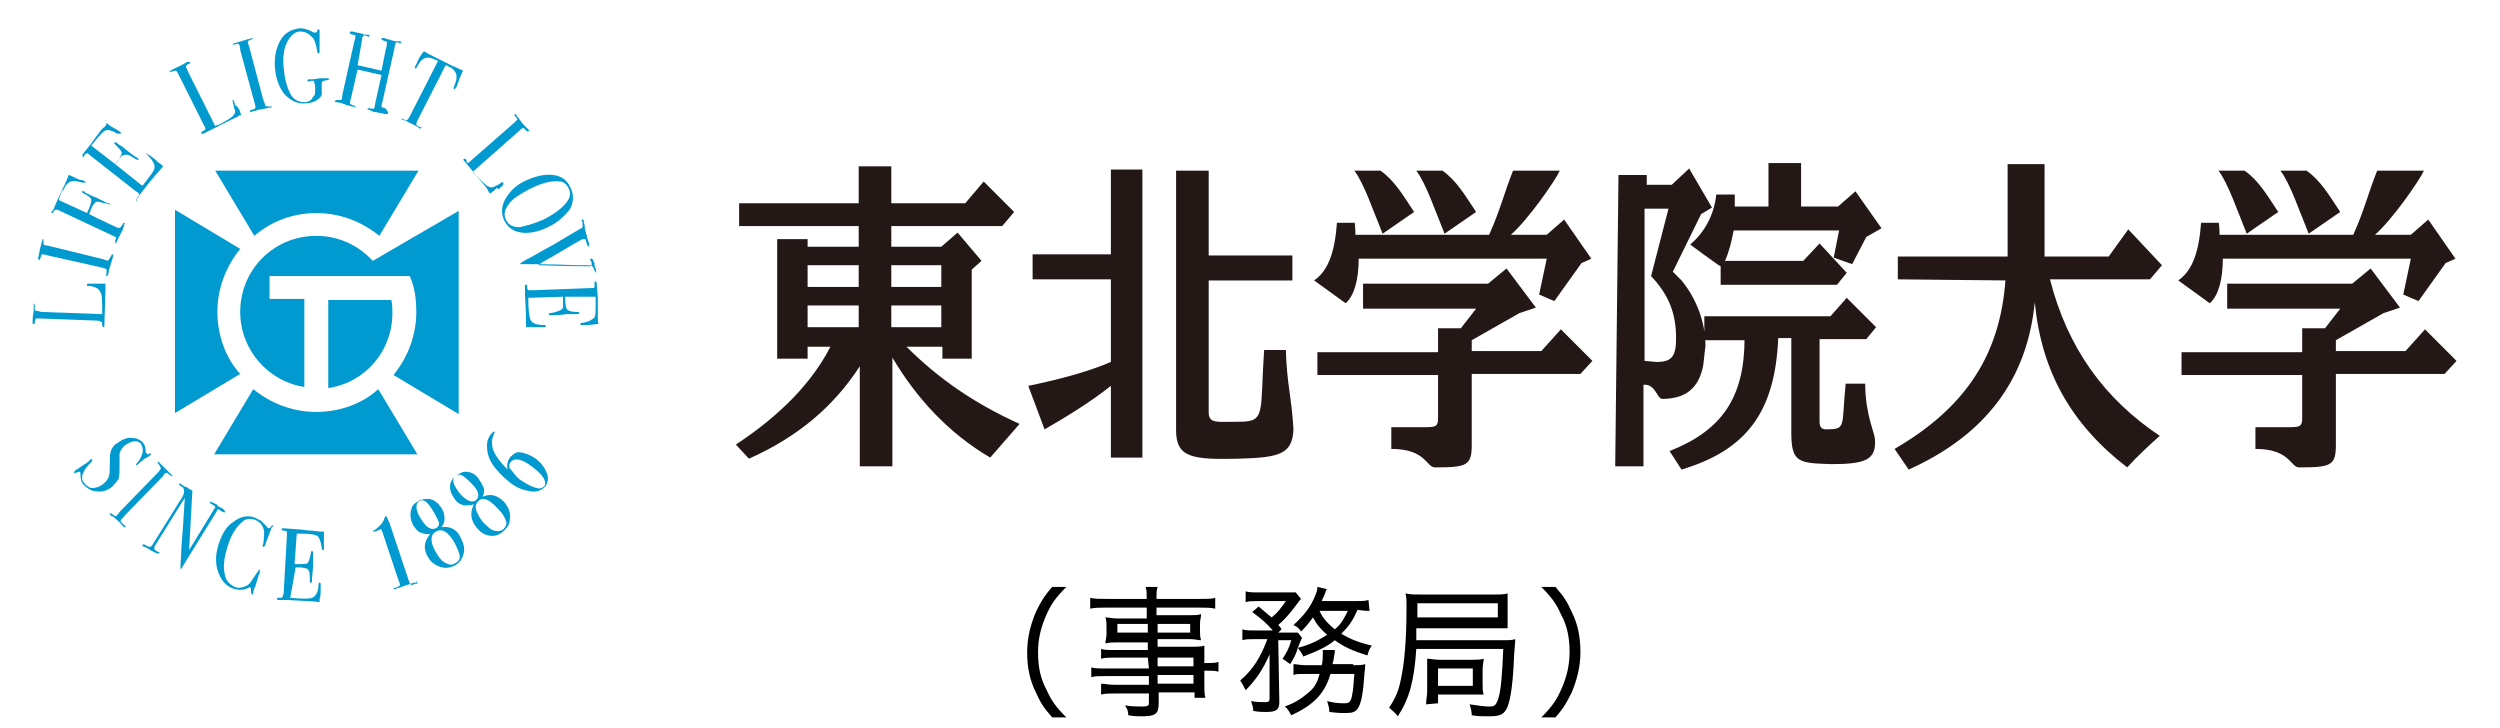 <?xml version="1.0" encoding="utf-8"?>
<!-- Generator: Adobe Illustrator 28.1.0, SVG Export Plug-In . SVG Version: 6.00 Build 0)  -->
<svg version="1.1" id="レイヤー_1" xmlns="http://www.w3.org/2000/svg" xmlns:xlink="http://www.w3.org/1999/xlink" x="0px"
	 y="0px" width="230px" height="67px" viewBox="0 0 230 67" style="enable-background:new 0 0 230 67;" xml:space="preserve">
<style type="text/css">
	.st0{fill:#009AD0;}
	.st1{fill:#231815;}
</style>
<g>
	<path d="M96.8,66c-0.8-0.9-1.1-1.4-1.5-2.3c-0.6-1.2-0.8-2.4-0.8-3.7s0.3-2.5,0.8-3.7c0.4-0.8,0.7-1.4,1.5-2.3h1.3
		c-1,1-1.4,1.6-1.8,2.5c-0.5,1.1-0.8,2.2-0.8,3.5s0.2,2.4,0.8,3.5c0.4,0.9,0.8,1.5,1.8,2.5H96.8z"/>
	<path d="M105.6,60.5h-3.1c-0.5,0-0.8,0-1.2,0.1v-0.9c0.3,0.1,0.6,0.1,1.2,0.1h3.1v-0.7h-2.8c-0.4,0-0.8,0-1.1,0.1
		c0-0.3,0.1-0.5,0.1-0.9v-0.6c0-0.3,0-0.6-0.1-0.9c0.3,0,0.6,0.1,1.1,0.1h2.7v-1h-3.7c-0.6,0-1.1,0-1.5,0.1v-1
		c0.4,0.1,0.8,0.1,1.5,0.1h3.7c0-0.5,0-0.8-0.1-1.1h1.1c-0.1,0.3-0.1,0.5-0.1,1.1h3.9c0.8,0,1.2,0,1.5-0.1v1
		c-0.4-0.1-0.9-0.1-1.5-0.1h-3.9v0.7h3c0.5,0,0.8,0,1.1-0.1c0,0.3-0.1,0.5-0.1,0.9V58c0,0.4,0,0.6,0.1,0.9c-0.3,0-0.6-0.1-1-0.1h-3
		v0.7h2.9c0.8,0,1.1,0,1.4-0.1c0,0.3,0,0.5,0,1.1V61c0.7,0,1,0,1.3-0.1v0.9c-0.3-0.1-0.6-0.1-1.3-0.1v1.2c0,0.6,0,1,0.1,1.3h-1v-0.5
		h-3.3v1c0,1-0.3,1.2-1.6,1.2c-0.3,0-0.7,0-1.2-0.1c0-0.4-0.1-0.6-0.3-0.9c0.7,0.1,1.1,0.1,1.6,0.1s0.6-0.1,0.6-0.3v-0.9h-3.1
		c-0.6,0-0.9,0-1.3,0.1v-1c0.4,0,0.6,0.1,1.2,0.1h3.2v-0.8h-3.9c-0.7,0-1.1,0-1.4,0.1v-0.9c0.3,0.1,0.7,0.1,1.4,0.1h3.9L105.6,60.5
		L105.6,60.5z M102.8,57.4v0.8h2.8v-0.8H102.8z M106.5,58.2h3v-0.8h-3V58.2z M109.8,61.3v-0.8h-3.3v0.8H109.8z M106.5,62.9h3.3v-0.8
		h-3.3V62.9z"/>
	<path d="M126,56.2c-0.3,0-0.5,0-1.1-0.1c-0.5,1.1-0.8,1.5-1.5,2.2c0.8,0.5,1.6,0.8,2.8,1.1c-0.2,0.3-0.3,0.5-0.4,0.9
		c-1.3-0.4-2.2-0.8-3-1.4c-0.7,0.6-1.6,1-2.9,1.5c-0.1-0.3-0.3-0.5-0.5-0.8c-0.2,0.7-0.4,1-0.7,1.5c-0.3-0.2-0.4-0.3-0.7-0.5
		c0.4-0.6,0.6-1,0.8-1.7h-1.2l0.1,5.7c0,0.7-0.3,0.9-1.2,0.9c-0.4,0-0.7,0-1.2-0.1c0-0.3-0.1-0.6-0.2-0.9c0.6,0.1,0.9,0.1,1.3,0.1
		c0.3,0,0.4-0.1,0.4-0.3v-4.1c-0.6,1.4-1.3,2.4-2.2,3.3c-0.2-0.4-0.3-0.6-0.5-0.9c1.2-1,1.9-2.2,2.5-3.8h-1.2c-0.5,0-0.8,0-1.1,0.1
		v-1c0.3,0.1,0.6,0.1,1.2,0.1h1.6c-0.6-0.7-1.1-1.1-1.9-1.7l0.6-0.5c0.6,0.5,0.8,0.7,1.2,1c0.6-0.5,0.8-0.8,1.3-1.5h-2.6
		c-0.5,0-0.8,0-1.1,0.1v-1c0.3,0.1,0.6,0.1,1.2,0.1h2.3c0.7,0,0.8,0,1.1,0l0.5,0.6c-0.1,0.1-0.2,0.2-0.4,0.5
		c-0.6,0.8-1.1,1.4-1.7,1.9c0.1,0.1,0.2,0.2,0.3,0.4l-0.3,0.3h0.9c0.4,0,0.7,0,0.9,0l0.4,0.5c-0.1,0.1-0.1,0.2-0.2,0.4
		c-0.1,0.2-0.1,0.3-0.2,0.5c1.2-0.3,1.9-0.7,2.7-1.2c-0.6-0.5-1-1-1.3-1.6c-0.3,0.4-0.5,0.7-1.1,1.3c-0.2-0.3-0.3-0.4-0.7-0.6
		c1-0.9,1.6-1.7,2-2.7c0.1-0.3,0.2-0.4,0.2-0.8l0.9,0.2c-0.1,0.1-0.1,0.1-0.2,0.4c-0.1,0.3-0.2,0.4-0.3,0.7h3c0.6,0,1,0,1.3-0.1
		L126,56.2L126,56.2z M124.5,61.2c0.5,0,0.8,0,1.1-0.1c0,0.2,0,0.2-0.1,1.2c-0.1,1.6-0.3,2.5-0.6,2.9c-0.2,0.3-0.5,0.4-1.1,0.4
		c-0.4,0-0.7,0-1.5-0.1c0-0.4-0.1-0.6-0.2-1c0.7,0.2,1.2,0.2,1.6,0.2s0.6-0.1,0.7-0.8c0.1-0.4,0.1-0.8,0.2-1.9h-2.2
		c-0.5,1.8-1.6,2.9-3.6,3.8c-0.2-0.3-0.3-0.6-0.6-0.8c1.1-0.4,1.6-0.8,2.2-1.3c0.5-0.4,0.8-0.9,1-1.7h-1.3c-0.6,0-0.9,0-1.1,0.1v-1
		c0.3,0,0.6,0.1,1.2,0.1h1.4c0.1-0.4,0.1-0.8,0.1-1.1c0-0.1,0-0.1,0-0.3h1.1c0,0.2,0,0.3-0.1,0.8c0,0.2-0.1,0.3-0.1,0.5h1.9V61.2z
		 M121.4,56.2c0.3,0.7,0.8,1.2,1.4,1.7c0.6-0.5,0.8-0.9,1.2-1.7H121.4z"/>
	<path d="M130.3,59.7c-0.2,2.9-0.6,4.5-1.7,6.2c-0.2-0.3-0.5-0.5-0.8-0.8c0.6-0.9,0.9-1.6,1.1-2.7c0.3-1.4,0.5-3.5,0.5-6.5
		c0-0.7,0-1-0.1-1.3c0.5,0.1,0.9,0.1,1.6,0.1h6.4c0.6,0,1,0,1.4-0.1c0,0.3,0,0.5,0,1v1.3c0,0.5,0,0.7,0,0.9c-0.4,0-0.8,0-1.3,0h-7.1
		c0,0.9,0,0.9,0,1.1h7.9c0.6,0,0.9,0,1.2-0.1c0,0.2,0,0.2-0.1,1.4c-0.1,2.6-0.3,4-0.6,4.8c-0.3,0.7-0.6,0.9-1.7,0.9
		c-0.6,0-1.1,0-1.6-0.1c0-0.4-0.1-0.7-0.2-1c0.7,0.1,1.4,0.2,1.8,0.2c0.5,0,0.6-0.1,0.8-0.6c0.3-0.8,0.4-2.4,0.5-4.7
		C138.3,59.7,130.3,59.7,130.3,59.7z M137.8,56.8v-1.3h-7.4v1.3H137.8z M131.2,64.8c0-0.4,0.1-0.8,0.1-1.2v-2c0-0.4,0-0.7,0-1
		c0.3,0,0.6,0.1,1.2,0.1h2.9c0.5,0,0.8,0,1.1-0.1c0,0.3-0.1,0.5-0.1,1v1.3c0,0.5,0,0.7,0.1,1c-0.3,0-0.5,0-1.1,0h-3.1v0.8
		L131.2,64.8L131.2,64.8z M132.3,63.1h3.2v-1.6h-3.2V63.1z"/>
	<path d="M141.8,66c1-1,1.4-1.6,1.8-2.5c0.5-1.1,0.8-2.2,0.8-3.5s-0.2-2.4-0.8-3.5c-0.4-0.9-0.8-1.5-1.8-2.5h1.3
		c0.8,0.9,1.1,1.4,1.5,2.3c0.6,1.2,0.8,2.4,0.8,3.7s-0.3,2.5-0.8,3.7c-0.4,0.8-0.7,1.4-1.5,2.3H141.8z"/>
</g>
<g>
	<g>
		<path class="st0" d="M8.9,26.1c0.2,0,0.4,0,0.8,0l0,0.1c0,0,0,0.1,0,0.2c0,0.1,0,0.2,0,0.4L9.6,30c0,0.1,0,0.1-0.1,0.1
			c0,0-0.1-0.1-0.1-0.2c0-0.2,0-0.3-0.1-0.3S9.2,29.5,9,29.5l-5.3-0.2c-0.2,0-0.4,0-0.4,0c0,0-0.1,0.2-0.1,0.4c0,0.1,0,0.1-0.1,0.1
			c-0.1,0-0.1,0-0.1-0.1v-0.1c0-0.2,0-0.5,0.1-1c0,0,0-0.1,0-0.3c0-0.1,0-0.2,0-0.3l0-0.1C3,28,3.1,28,3.1,28c0,0,0.1,0,0.1,0
			s0,0.1,0,0.3s0,0.2,0.1,0.3c0.1,0,0.2,0,0.5,0.1l5.6,0.2c0-0.1,0-0.3,0-0.6c0-0.6,0-1-0.1-1.3c-0.1-0.2-0.2-0.4-0.4-0.5
			s-0.5-0.2-0.8-0.2c-0.1,0-0.1,0-0.1-0.1c0-0.1,0-0.1,0.1-0.1l0.2,0c0,0,0,0,0.1,0c0,0,0.1,0,0.1,0L8.9,26.1z"/>
		<path class="st0" d="M10.3,23.4c0.1,0,0.1,0,0.1,0.1l0,0.1c0,0-0.1,0.4-0.3,1c0,0.1-0.1,0.2-0.1,0.4c0,0.1,0,0.2-0.1,0.3
			c0,0.1,0,0.1-0.1,0.1c0,0-0.1-0.1,0-0.2c0-0.2,0-0.3,0-0.4s-0.2-0.1-0.5-0.2l-4.9-1.1c-0.3-0.1-0.5-0.1-0.5-0.1
			c-0.1,0-0.1,0.1-0.2,0.4c0,0.1-0.1,0.1-0.1,0.1c0,0-0.1,0-0.1-0.1l0.2-1c0-0.1,0.1-0.2,0.1-0.4l0.1-0.3C3.9,22,3.9,22,4,22
			c0,0,0,0.1,0,0.3c0,0.1,0,0.2,0,0.2c0,0,0.2,0.1,0.4,0.1l4.9,1.2C9.7,23.9,9.9,24,9.9,24C10,23.9,10.1,23.8,10.3,23.4
			C10.2,23.5,10.2,23.4,10.3,23.4z"/>
		<path class="st0" d="M7.8,16.7c0.1,0,0.1,0.1,0.1,0.1c0,0-0.1,0-0.3,0c-0.4-0.1-0.8-0.2-1.1-0.1c-0.2,0.1-0.3,0.2-0.5,0.4
			c0,0.1-0.1,0.3-0.3,0.5c-0.1,0.2-0.2,0.5-0.3,0.8L8,19.6c0.3-0.6,0.4-1,0.4-1.2c0-0.2-0.3-0.4-0.7-0.6c-0.1-0.1-0.2-0.1-0.2-0.2
			c0,0,0.1,0,0.2,0c0.1,0,0.1,0,0.1,0.1c0.4,0.2,0.8,0.4,1.1,0.5c0.4,0.2,0.8,0.4,1,0.5c0,0,0.1,0,0.1,0c0.1,0,0.1,0.1,0.1,0.1
			c0,0,0,0.1-0.1,0c0,0-0.2-0.1-0.4-0.1c-0.4-0.1-0.6-0.2-0.8-0.1c-0.1,0.1-0.3,0.3-0.4,0.6c-0.1,0.2-0.1,0.3-0.2,0.5L9,20.1
			l1.7,0.8c0.2,0.1,0.3,0.1,0.4,0c0,0,0.1-0.1,0.2-0.3c0-0.1,0.1-0.1,0.1-0.1c0.1,0,0.1,0.1,0,0.2l0,0.1c0,0.1-0.1,0.2-0.1,0.3
			c0,0.1-0.1,0.2-0.1,0.2l-0.5,1c0,0.1-0.1,0.1-0.1,0.1c0,0,0-0.1,0-0.3c0.1-0.2,0.1-0.3,0-0.3c0,0-0.2-0.1-0.4-0.2l-4.9-2.3
			c-0.1,0-0.2,0-0.2,0S5,19.3,4.9,19.5c0,0.1-0.1,0.1-0.1,0.1c-0.1,0-0.1-0.1,0-0.2l0.1-0.1c0,0,0.1-0.2,0.3-0.7
			c0.2-0.5,0.4-0.8,0.5-1.1c0.4-0.8,0.6-1.3,0.6-1.4c0.1,0,0.3,0.1,0.7,0.3c0.2,0.1,0.5,0.2,0.7,0.2C7.6,16.6,7.7,16.6,7.8,16.7z"/>
		<path class="st0" d="M13.8,14.3c0,0,0.1,0.1,0.4,0.3c0.2,0.2,0.4,0.4,0.6,0.5l0.2,0.2c-0.3,0.4-1,1.1-1.9,2.3
			c-0.1,0.1-0.2,0.3-0.3,0.4c-0.1,0.1-0.2,0.2-0.2,0.3l0,0.1c-0.1,0.1-0.1,0.1-0.1,0.1c0,0,0,0,0-0.1c0,0,0.1-0.1,0.2-0.2
			c0.1-0.1,0.1-0.2,0.1-0.3c0-0.1-0.1-0.2-0.3-0.3l-4.2-3.3c-0.1-0.1-0.2-0.2-0.3-0.2c-0.1,0-0.2,0.1-0.3,0.3c0,0.1-0.1,0.1-0.1,0
			c0,0,0-0.1,0-0.2l0.8-1c0,0,0.2-0.3,0.5-0.7c0.3-0.4,0.5-0.7,0.7-0.8c0.1-0.1,0.2-0.2,0.2-0.4c0.2,0.2,0.5,0.4,0.9,0.6l0.3,0.2
			c0,0,0.1,0,0.1,0.1c0,0,0.1,0.1,0,0.1c0,0-0.1,0-0.3,0c-0.5-0.3-0.9-0.4-1.1-0.3c-0.2,0.1-0.5,0.4-0.9,0.9l-0.4,0.5l2.2,1.7
			l0.1-0.1c0.3-0.4,0.5-0.8,0.5-0.9c0-0.2-0.2-0.4-0.6-0.8c-0.1-0.1-0.1-0.2-0.1-0.2c0,0,0.1,0,0.2,0c0.1,0.1,0.2,0.2,0.4,0.3
			c0.2,0.1,0.3,0.2,0.4,0.3c0.5,0.4,0.9,0.7,1.1,0.8c0.1,0,0.1,0.1,0.1,0.1c0.1,0,0.1,0.1,0,0.1c0,0-0.1,0-0.1,0
			c0,0-0.2-0.1-0.5-0.3c-0.3-0.2-0.6-0.2-0.8-0.1c-0.1,0-0.2,0.2-0.5,0.5l-0.2,0.3l2.5,2c0.7-0.9,1.1-1.4,1.1-1.6
			c0.1-0.3-0.1-0.7-0.6-1.2c-0.1-0.1-0.2-0.2-0.1-0.2C13.6,14.2,13.7,14.3,13.8,14.3z"/>
		<path class="st0" d="M21.9,9.9c0.1,0.1,0.2,0.4,0.3,0.7l-0.1,0c0,0-0.1,0-0.2,0.1s-0.2,0.1-0.4,0.2l-2.8,1.4c-0.1,0-0.1,0-0.2,0
			c0,0,0-0.1,0.1-0.2c0.2-0.1,0.3-0.2,0.3-0.2c0-0.1,0-0.2-0.1-0.3l-2.4-4.8c-0.1-0.2-0.2-0.3-0.2-0.3c0,0-0.2,0-0.4,0.1
			c-0.1,0-0.1,0-0.2,0c0,0,0-0.1,0-0.1l0.1,0C16,6.3,16.3,6.2,16.7,6c0,0,0.1-0.1,0.2-0.1c0.1-0.1,0.2-0.1,0.3-0.2l0.1,0
			c0.1,0,0.1,0,0.2,0c0,0,0,0.1,0,0.1c0,0-0.1,0.1-0.2,0.1c-0.1,0.1-0.2,0.1-0.2,0.2c0,0.1,0.1,0.2,0.2,0.5l2.5,5
			c0.1-0.1,0.3-0.1,0.5-0.2c0.5-0.3,0.9-0.5,1.1-0.7c0.2-0.2,0.3-0.4,0.2-0.6s-0.1-0.5-0.2-0.8c0-0.1,0-0.1,0-0.1
			c0.1,0,0.1,0,0.1,0.1l0.1,0.2c0,0,0,0,0,0.1c0,0,0,0.1,0.1,0.1L21.9,9.9z"/>
		<path class="st0" d="M25,9.8c0,0.1,0,0.1-0.1,0.1l-0.1,0c0,0-0.4,0.1-1,0.2c-0.1,0-0.2,0.1-0.4,0.1c-0.1,0-0.2,0.1-0.3,0.1
			c-0.1,0-0.1,0-0.1-0.1c0,0,0-0.1,0.2-0.1c0.2-0.1,0.3-0.1,0.3-0.2c0-0.1,0-0.2-0.1-0.5l-1.3-4.8C22.1,4.3,22,4.1,22,4.1
			c0-0.1-0.2-0.1-0.4,0c-0.1,0-0.1,0-0.2,0c0,0,0-0.1,0.1-0.1l1-0.3c0.1,0,0.2-0.1,0.4-0.1l0.3-0.1c0.1,0,0.1,0,0.1,0
			c0,0-0.1,0.1-0.3,0.2c-0.1,0-0.2,0.1-0.2,0.1c0,0.1,0,0.2,0.1,0.4l1.3,4.9c0.1,0.3,0.2,0.5,0.2,0.6C24.4,9.8,24.6,9.8,25,9.8
			C24.9,9.7,25,9.7,25,9.8z"/>
		<path class="st0" d="M30.3,7.3C30.3,7.4,30.3,7.4,30.3,7.3L30,7.4c-0.2,0-0.4,0.1-0.4,0.2c0,0.1,0,0.4,0,0.8l0,0.3
			C29.5,9,29.2,9.2,29,9.3s-0.5,0.2-0.8,0.2c-0.8,0.1-1.4-0.2-2-0.8c-0.5-0.6-0.8-1.4-0.9-2.4c-0.1-1,0.1-1.9,0.5-2.6s1-1,1.8-1.1
			c0.3,0,0.7,0.1,1.1,0.3c0.1,0.1,0.2,0.1,0.3,0.1c0.1,0,0.2-0.1,0.2-0.2c0-0.1,0-0.1,0.1-0.1c0,0,0.1,0,0.1,0.1c0,0,0,0.1,0,0.2
			c0,0.4,0,0.6,0,0.8l0,0.6c0,0.2,0,0.3,0,0.3c0,0.2,0,0.2-0.1,0.2c0,0-0.1,0-0.1-0.1c-0.1-0.6-0.2-1.1-0.5-1.4
			c-0.3-0.3-0.6-0.5-1.1-0.5c-0.5,0-0.9,0.4-1.2,1s-0.4,1.4-0.3,2.4c0.1,1,0.3,1.7,0.6,2.3c0.3,0.6,0.8,0.8,1.3,0.8
			c0.4,0,0.7-0.2,0.8-0.5C29,8.8,29,8.5,29,8.1c0-0.3-0.1-0.5-0.1-0.6c-0.1-0.1-0.2-0.1-0.5,0c-0.1,0-0.1,0-0.1,0c0,0,0,0,0-0.1
			c0-0.1,0-0.1,0.2-0.1l0.1,0c0.1,0,0.3,0,0.8-0.1l0.6,0c0,0,0.1,0,0.1,0c0,0,0.1,0,0.1,0C30.2,7.2,30.3,7.3,30.3,7.3z"/>
		<path class="st0" d="M35.7,10.4c0,0.1-0.1,0.1-0.2,0.1l-1-0.2c-0.1,0-0.2,0-0.3-0.1c-0.1,0-0.2-0.1-0.3-0.1
			c-0.1,0-0.1-0.1-0.1-0.1c0,0,0.1-0.1,0.4,0c0.1,0,0.2,0,0.2,0c0,0,0.1-0.2,0.1-0.4l0.6-2.7l-2.2-0.5l-0.6,2.6
			c-0.1,0.3-0.1,0.4-0.1,0.5c0,0.1,0.1,0.1,0.3,0.2c0.1,0,0.2,0.1,0.2,0.1c0,0.1-0.1,0.1-0.2,0l-0.1,0c-0.1,0-0.2-0.1-0.4-0.1
			c-0.1,0-0.2,0-0.2-0.1c-0.1,0-0.2,0-0.3-0.1c-0.1,0-0.3-0.1-0.6-0.1c-0.1,0-0.1-0.1-0.1-0.1s0.1-0.1,0.2-0.1c0.1,0,0.1,0,0.2,0
			c0.1,0,0.2,0,0.2,0c0,0,0.1-0.2,0.1-0.5l1.1-4.9c0.1-0.3,0.1-0.4,0.1-0.5c0-0.1-0.1-0.1-0.2-0.1c-0.2,0-0.2-0.1-0.3-0.1s0,0,0-0.1
			c0-0.1,0-0.1,0.1-0.1c0,0,0.1,0,0.1,0c0.1,0,0.4,0.1,0.9,0.2c0.2,0.1,0.4,0.1,0.5,0.1c0,0,0.1,0,0.1,0c0.1,0,0.1,0.1,0.1,0.1
			c0,0.1-0.1,0.1-0.3,0s-0.3,0-0.3,0c0,0-0.1,0.2-0.1,0.4L32.9,6l2.2,0.5l0.4-2c0.1-0.3,0.1-0.5,0.1-0.6c0-0.1-0.2-0.1-0.4-0.2
			c-0.1,0-0.1-0.1-0.1-0.1c0-0.1,0-0.1,0.1-0.1l0,0c0.1,0,0.2,0,0.4,0.1c0.2,0,0.3,0.1,0.4,0.1c0.3,0.1,0.5,0.1,0.6,0.1
			c0.1,0,0.2,0,0.2,0c0.1,0,0.1,0.1,0.1,0.1c0,0.1-0.1,0.1-0.3,0c-0.1,0-0.1,0-0.1,0c-0.1,0-0.1,0-0.1,0.1c0,0-0.1,0.2-0.1,0.4
			l-1.1,4.9c-0.1,0.3-0.1,0.5-0.1,0.5c0,0.1,0.2,0.1,0.4,0.2C35.7,10.3,35.7,10.3,35.7,10.4z"/>
		<path class="st0" d="M41.9,8.1c0,0.1-0.1,0.1-0.1,0.1c-0.1,0-0.1-0.1,0-0.3c0-0.1,0.1-0.2,0.1-0.3C42,7.4,42,7.2,42,7
			c0-0.2-0.1-0.4-0.3-0.6c-0.1-0.1-0.2-0.2-0.3-0.2C41.2,6.1,41.1,6,41,6l-2.6,5.1c-0.1,0.2-0.1,0.4-0.1,0.4c0,0,0.1,0.1,0.4,0.2
			c0.1,0,0.1,0.1,0,0.1c0,0-0.1,0.1-0.1,0c0,0-0.1,0-0.1-0.1c-0.3-0.1-0.5-0.3-0.6-0.3c-0.1-0.1-0.3-0.1-0.4-0.2
			c-0.1-0.1-0.3-0.1-0.5-0.2c-0.1-0.1-0.1-0.1-0.1-0.1c0,0,0.1,0,0.3,0.1c0.1,0.1,0.2,0.1,0.3,0c0,0,0.1-0.1,0.2-0.3l2.6-5.1
			c-0.5-0.2-0.7-0.3-0.9-0.3c-0.4,0-0.7,0.2-1,0.8c-0.1,0.2-0.2,0.2-0.2,0.2c-0.1,0,0-0.1,0-0.2c0-0.1,0.1-0.1,0.1-0.2l0.1-0.2
			c0.1-0.3,0.3-0.6,0.6-1l0.3,0.2l1.4,0.7c0.2,0.1,0.4,0.2,0.8,0.4l1.1,0.5C42.4,6.9,42.2,7.4,42,8C42,8,41.9,8.1,41.9,8.1
			C41.9,8.1,41.9,8.1,41.9,8.1z"/>
		<path class="st0" d="M45.7,17.3c-0.1,0.1-0.3,0.3-0.6,0.5L45,17.7c0,0-0.1-0.1-0.1-0.2c-0.1-0.1-0.1-0.2-0.2-0.3l-2-2.4
			c-0.1-0.1-0.1-0.1,0-0.2c0,0,0.1,0,0.2,0.1C42.9,14.9,43,15,43,15c0.1,0,0.2-0.1,0.3-0.2l4-3.5c0.2-0.2,0.3-0.3,0.3-0.3
			c0-0.1-0.1-0.2-0.2-0.3c-0.1-0.1-0.1-0.1,0-0.2c0,0,0.1,0,0.1,0l0,0.1c0.1,0.1,0.3,0.4,0.6,0.8c0,0,0.1,0.1,0.2,0.2
			c0.1,0.1,0.2,0.2,0.2,0.2l0.1,0.1c0.1,0.1,0.1,0.1,0,0.2c0,0-0.1,0-0.1,0c0,0-0.1-0.1-0.2-0.2c-0.1-0.1-0.2-0.2-0.2-0.1
			c-0.1,0-0.2,0.1-0.4,0.3l-4.2,3.7c0.1,0.1,0.2,0.3,0.4,0.4c0.4,0.5,0.7,0.7,0.9,0.9c0.2,0.1,0.4,0.2,0.6,0.1s0.5-0.2,0.7-0.4
			c0.1,0,0.1-0.1,0.2,0c0,0,0,0.1,0,0.2l-0.2,0.2c0,0,0,0-0.1,0.1c0,0-0.1,0.1-0.1,0.1L45.7,17.3z"/>
		<path class="st0" d="M50.4,20.9c-0.8,0.4-1.7,0.6-2.4,0.5c-0.8-0.1-1.3-0.5-1.6-1.1c-0.3-0.6-0.3-1.3,0.1-2c0.4-0.7,1-1.3,1.9-1.7
			c0.9-0.4,1.7-0.6,2.5-0.5c0.8,0.1,1.3,0.5,1.6,1.2c0.3,0.6,0.3,1.3-0.1,2C51.9,19.9,51.3,20.5,50.4,20.9z M50,20.2
			c1-0.5,1.8-1.1,2.2-1.7c0.3-0.4,0.3-0.8,0.1-1.2c-0.2-0.4-0.5-0.6-0.8-0.6c-0.7-0.1-1.6,0.1-2.8,0.7c-0.9,0.5-1.6,0.9-1.9,1.4
			c-0.4,0.5-0.5,1-0.2,1.5c0.2,0.4,0.6,0.6,1.2,0.6C48.3,20.8,49.1,20.6,50,20.2z"/>
		<path class="st0" d="M54.8,25c0,0-0.1,0-0.1-0.1c-0.1-0.2-0.1-0.3-0.2-0.4c-0.1-0.1-0.3-0.1-0.6-0.1l-0.9,0
			c-2.2-0.1-3.9-0.1-5.1-0.1c-0.1,0-0.1,0-0.1,0c0,0,0.2-0.2,0.6-0.4c0.8-0.4,1.4-0.8,1.8-1c0.4-0.2,1.1-0.6,1.9-1.1l1.2-0.7
			c0.2-0.1,0.3-0.2,0.3-0.2c0-0.1,0-0.2,0-0.3c0-0.2-0.1-0.3-0.1-0.3c0,0,0-0.1,0.1-0.1c0.1,0,0.1,0,0.1,0.1l0,0.1
			c0,0.1,0.1,0.2,0.1,0.5c0,0.2,0.1,0.4,0.1,0.5c0,0,0,0.1,0.1,0.3c0,0.2,0.1,0.4,0.2,0.7l0,0.1c0,0.1,0,0.1,0,0.2
			c-0.1,0-0.1-0.1-0.2-0.2l-0.1-0.4c0-0.1-0.1-0.1-0.2-0.1c0,0,0,0-0.1,0l-0.2,0.1c0,0-0.9,0.5-2.4,1.4c-0.3,0.2-0.8,0.4-1.5,0.9
			c3.1,0.1,4.7,0.1,4.8,0.1c0.1,0,0.2-0.2,0.1-0.4l-0.1-0.2c0-0.1,0-0.1,0.1-0.1c0.1,0,0.1,0,0.2,0.2c0,0,0,0.1,0.1,0.2
			c0,0.1,0,0.2,0,0.3l0.1,0.2l0.1,0.5C54.9,25,54.9,25,54.8,25z"/>
		<path class="st0" d="M50,30.1c0,0-0.2,0-0.5,0c-0.3,0-0.6,0-0.8,0l-0.3,0c0-0.5,0-1.5-0.1-2.9c0-0.2,0-0.4,0-0.5
			c0-0.2,0-0.3,0-0.3l0-0.1c0-0.1,0-0.1,0.1-0.1c0,0,0.1,0,0.1,0c0,0,0,0.1,0,0.3c0,0.1,0.1,0.2,0.1,0.2c0.1,0,0.2,0,0.5,0l5.3-0.2
			c0.2,0,0.3,0,0.3-0.1s0-0.2,0-0.4c0-0.1,0-0.1,0.1-0.1c0.1,0,0.1,0.1,0.1,0.2l0.1,1.3c0,0,0,0.3,0,0.9c0,0.5,0,0.9,0,1.1
			c0,0.2,0,0.3,0.1,0.4c-0.3,0-0.6,0.1-1.1,0.1l-0.4,0c0,0-0.1,0-0.1,0c-0.1,0-0.1,0-0.1-0.1c0-0.1,0.1-0.1,0.2-0.1
			c0.6-0.1,0.9-0.3,1.1-0.5c0.1-0.2,0.1-0.6,0.1-1.3l0-0.6L52,27.3l0,0.2c0,0.6,0.1,0.9,0.2,1s0.4,0.2,0.9,0.2c0.1,0,0.2,0,0.2,0.1
			c0,0.1-0.1,0.1-0.2,0.1c-0.1,0-0.3,0-0.5,0s-0.4,0-0.5,0C51.5,29,51,29,50.8,29c-0.1,0-0.1,0-0.2,0c-0.1,0-0.1,0-0.1-0.1
			c0,0,0-0.1,0.1-0.1c0.1,0,0.2,0,0.5-0.1c0.4-0.1,0.6-0.2,0.7-0.4c0-0.1,0-0.3,0-0.7l0-0.3l-3.2,0.1c0,1.1,0.1,1.8,0.2,2
			c0.1,0.3,0.5,0.5,1.2,0.5c0.2,0,0.2,0,0.2,0.1C50.2,30.1,50.2,30.1,50,30.1z"/>
	</g>
	<g>
		<path class="st0" d="M49.3,42.2c0.5,0.4,0.8,0.8,1,1.3c0.2,0.5,0.1,0.9-0.1,1.2c-0.3,0.4-0.8,0.6-1.4,0.5c-0.6-0.1-1.3-0.3-2-0.9
			c-0.6-0.5-1.1-1-1.5-1.6c-0.4-0.6-0.5-1.2-0.5-1.7c0-0.5,0.2-0.9,0.5-1.2c0.1-0.1,0.1-0.1,0.2-0.1c0,0,0,0.1,0,0.1
			c-0.2,0.4-0.3,0.8-0.2,1.3c0.1,0.6,0.6,1.3,1.4,2.1c-0.1-0.4,0-0.8,0.2-1.1c0.2-0.2,0.4-0.4,0.7-0.5
			C48.1,41.6,48.7,41.8,49.3,42.2z M48.9,42.9c-0.9-0.7-1.6-0.8-1.9-0.4c-0.2,0.2-0.2,0.5,0,0.7s0.4,0.6,0.8,0.9
			c0.6,0.4,1.1,0.7,1.6,0.8c0.3,0.1,0.5,0,0.7-0.2C50.3,44.3,50,43.7,48.9,42.9z"/>
		<path class="st0" d="M46.4,46.2c0.4,0.5,0.6,1,0.5,1.6c0,0.4-0.2,0.7-0.5,1c-0.3,0.3-0.7,0.5-1.1,0.5c-0.5,0-1-0.2-1.4-0.7
			c-0.6-0.7-0.7-1.4-0.3-2.2l0,0c-0.3,0.1-0.6,0.1-0.9,0.1c-0.3-0.1-0.6-0.2-0.8-0.5c-0.3-0.4-0.5-0.8-0.5-1.2c0-0.4,0.2-0.8,0.5-1
			c0.3-0.2,0.6-0.4,0.9-0.4c0.5,0,0.9,0.2,1.2,0.6c0.2,0.3,0.4,0.6,0.5,0.9s0,0.6-0.1,0.8l0,0C45.1,45.4,45.7,45.5,46.4,46.2z
			 M43.4,44.5c-0.4-0.4-0.7-0.7-1-0.8c-0.2-0.1-0.3,0-0.5,0.1c-0.4,0.3-0.2,0.8,0.4,1.6c0.6,0.7,1.2,0.9,1.5,0.6
			c0.2-0.2,0.2-0.3,0.2-0.5C44,45.2,43.7,44.8,43.4,44.5z M45.8,46.8c-0.8-0.9-1.4-1.1-1.8-0.7c-0.2,0.2-0.3,0.5-0.2,0.8
			c0.1,0.3,0.3,0.7,0.6,1.1c0.4,0.4,0.7,0.7,1,0.8c0.3,0.1,0.6,0.1,0.9-0.1c0.2-0.2,0.3-0.4,0.3-0.6C46.5,47.7,46.3,47.3,45.8,46.8z
			"/>
		<path class="st0" d="M42.4,49.5c0.3,0.6,0.4,1.1,0.2,1.6c-0.1,0.4-0.4,0.7-0.7,0.9c-0.4,0.2-0.8,0.3-1.2,0.2
			c-0.5-0.1-1-0.4-1.3-0.9c-0.5-0.8-0.4-1.5,0.2-2.2l0,0c-0.3,0.1-0.6,0-0.9-0.1c-0.3-0.1-0.5-0.4-0.7-0.7c-0.2-0.4-0.3-0.8-0.2-1.3
			s0.3-0.7,0.7-0.9c0.3-0.2,0.7-0.2,1-0.2c0.5,0.1,0.8,0.4,1.1,0.8c0.2,0.3,0.3,0.7,0.3,1c0,0.3-0.1,0.6-0.3,0.8l0,0
			C41.3,48.4,42,48.6,42.4,49.5z M39.9,47.1c-0.3-0.5-0.5-0.8-0.8-1c-0.2-0.1-0.3-0.1-0.5,0c-0.4,0.2-0.4,0.8,0.1,1.6
			c0.5,0.8,0.9,1.1,1.4,0.9c0.2-0.1,0.3-0.3,0.3-0.5C40.3,47.9,40.2,47.6,39.9,47.1z M41.8,49.9c-0.6-1-1.1-1.3-1.7-1
			c-0.3,0.2-0.4,0.4-0.4,0.7c0,0.3,0.1,0.7,0.4,1.2c0.3,0.5,0.5,0.8,0.9,1s0.6,0.2,0.9,0c0.2-0.1,0.4-0.3,0.4-0.5
			C42.3,50.9,42.1,50.5,41.8,49.9z"/>
		<path class="st0" d="M38.3,53.5c0,0.1,0,0.1-0.1,0.1l-0.1,0l-0.3,0.1c-0.2,0.1-0.4,0.1-0.6,0.2c-0.3,0.1-0.5,0.2-0.6,0.2
			c-0.1,0-0.2,0.1-0.2,0.1c-0.1,0-0.2,0-0.2,0s0-0.1,0.1-0.1c0.1,0,0.2-0.1,0.3-0.1c0.1-0.1,0.2-0.1,0.2-0.2c0-0.1-0.1-0.3-0.2-0.6
			l-1.4-4.2c-0.1-0.2-0.1-0.3-0.1-0.3s-0.1,0-0.1,0c0,0-0.2,0.1-0.5,0.2c-0.1,0-0.1,0-0.1,0c-0.1,0-0.1,0-0.1,0c0,0,0-0.1,0.1-0.1
			c0.2-0.1,0.4-0.3,0.6-0.5c0.2-0.2,0.3-0.4,0.4-0.7c0-0.1,0.1-0.1,0.1-0.1c0,0,0.1,0,0.1,0.1l0.1,0.2c0,0,0,0.1,0.1,0.2l1.8,5.4
			c0.1,0.2,0.1,0.3,0.2,0.4c0,0,0.1,0,0.2,0l0.2-0.1l0.1,0l0.1,0C38.3,53.4,38.3,53.4,38.3,53.5z"/>
		<path class="st0" d="M29.5,53.8c0,0,0,0.2,0,0.5c0,0.3,0,0.6-0.1,0.8l0,0.3c-0.5-0.1-1.5-0.1-2.9-0.2c-0.2,0-0.4,0-0.5,0
			c-0.2,0-0.3,0-0.3,0l-0.1,0c-0.1,0-0.1,0-0.1-0.1c0,0,0-0.1,0-0.1c0,0,0.1,0,0.3,0c0.1,0,0.2,0,0.2-0.1s0.1-0.2,0.1-0.4l0.3-5.3
			c0-0.2,0-0.3,0-0.3s-0.2-0.1-0.4-0.1c-0.1,0-0.1,0-0.1-0.1c0-0.1,0.1-0.1,0.2-0.1l1.3,0.1c0,0,0.3,0,0.9,0.1
			c0.5,0,0.9,0.1,1.1,0.1c0.2,0,0.3,0,0.4,0c0,0.3,0,0.7,0,1.1l0,0.4c0,0,0,0.1,0,0.1c0,0.1,0,0.1-0.1,0.1c-0.1,0-0.1-0.1-0.1-0.2
			c-0.1-0.6-0.2-0.9-0.4-1.1c-0.2-0.1-0.6-0.2-1.3-0.2l-0.6,0l-0.2,2.8l0.2,0c0.6,0,0.9,0,1-0.1c0.1-0.1,0.2-0.4,0.3-0.9
			c0-0.1,0-0.2,0.1-0.2c0.1,0,0.1,0.1,0.1,0.2s0,0.3,0,0.5c0,0.2,0,0.4,0,0.5c0,0.7-0.1,1.1-0.1,1.4c0,0.1,0,0.1,0,0.2
			c0,0.1,0,0.1-0.1,0.1c0,0-0.1,0-0.1-0.1s0-0.2,0-0.5c0-0.4-0.1-0.6-0.3-0.7c-0.1,0-0.3-0.1-0.7-0.1l-0.3,0L26.7,55
			c1.1,0.1,1.8,0.1,2,0c0.3-0.1,0.6-0.5,0.6-1.2c0-0.2,0.1-0.2,0.1-0.2C29.5,53.6,29.5,53.7,29.5,53.8z"/>
		<path class="st0" d="M23.9,52.7c0,0,0,0.1-0.1,0.2c-0.1,0.3-0.2,0.7-0.3,1c0,0,0,0.1-0.1,0.2c0,0.1-0.1,0.2-0.1,0.4l0,0.1
			c0,0.1-0.1,0.1-0.1,0.1c0,0-0.1-0.1-0.1-0.2c0-0.2,0-0.4-0.1-0.5c-0.5,0.3-0.9,0.3-1.4,0.2c-0.7-0.2-1.2-0.7-1.5-1.5
			c-0.3-0.8-0.3-1.6,0-2.6c0.3-0.9,0.7-1.7,1.4-2.1c0.6-0.5,1.3-0.6,1.9-0.4c0.2,0.1,0.4,0.2,0.6,0.3c0.1,0.1,0.3,0.3,0.5,0.5
			c0.1,0.1,0.1,0.2,0.2,0.2c0,0,0.1,0,0.2-0.1c0.1-0.2,0.2-0.2,0.2-0.2c0,0,0,0,0,0.1c0,0,0,0.1-0.1,0.1c-0.1,0.3-0.3,0.8-0.6,1.6
			c0,0.1-0.1,0.2-0.1,0.2c0,0,0,0-0.1,0c0,0-0.1-0.1,0-0.2c0.1-0.5,0.1-0.9,0.1-1.2c-0.1-0.6-0.4-0.9-0.9-1.1
			c-0.4-0.1-0.8-0.1-1.1,0.2c-0.6,0.5-1.1,1.3-1.4,2.4c-0.3,1-0.4,1.8-0.2,2.5c0.1,0.6,0.5,0.9,0.9,1.1c0.2,0.1,0.5,0.1,0.8,0
			c0.3-0.1,0.5-0.2,0.7-0.5c0.2-0.3,0.4-0.6,0.6-0.9c0.1-0.1,0.1-0.2,0.2-0.2C23.9,52.6,23.9,52.6,23.9,52.7z"/>
		<path class="st0" d="M20.7,47.1c0,0.1-0.1,0-0.2,0L20.3,47l-0.1-0.1c-0.1,0-0.1-0.1-0.2,0S20,47,19.9,47.1L17,51.8
			c-0.2,0.3-0.3,0.5-0.3,0.5c0,0-0.1,0.1-0.1,0c0,0,0-0.1,0-0.1l0.1-2c0.1-1.2,0.2-2.6,0.3-4.4l-2.8,4.5c0,0.1,0,0.1,0,0.2
			c0,0.1,0.2,0.2,0.4,0.3c0.1,0,0.1,0.1,0,0.1c0,0.1-0.1,0-0.2,0c0,0-0.2-0.1-0.4-0.2c-0.1,0-0.1-0.1-0.2-0.1c0,0,0,0-0.1-0.1
			c-0.1,0-0.2-0.1-0.4-0.2l-0.1,0c-0.1-0.1-0.1-0.1-0.1-0.2c0,0,0.1,0,0.2,0c0.3,0.2,0.4,0.2,0.5,0.2c0.1,0,0.2-0.1,0.3-0.3l2.5-4
			c0.3-0.4,0.4-0.8,0.3-1c0-0.1-0.1-0.2-0.3-0.3c-0.1-0.1-0.2-0.1-0.1-0.2c0,0,0.1-0.1,0.1,0c0.1,0.1,0.2,0.1,0.3,0.2
			c0.1,0.1,0.2,0.1,0.2,0.1c0,0,0.1,0,0.2,0.1c0.1,0.1,0.3,0.2,0.4,0.2l-0.3,5.5l2.2-3.6c0.1-0.2,0.2-0.3,0.2-0.3c0,0,0-0.1,0-0.1
			c0,0-0.1-0.1-0.3-0.2c-0.2-0.1-0.2-0.2-0.2-0.2c0-0.1,0.1,0,0.2,0l0.2,0.1c0.1,0,0.1,0.1,0.2,0.1c0.1,0,0.1,0.1,0.1,0.1
			c0,0,0,0,0.1,0.1c0.1,0,0.1,0.1,0.2,0.1l0.2,0.1C20.7,47,20.7,47,20.7,47.1z"/>
		<path class="st0" d="M11.5,48.5c0,0-0.1,0-0.1,0l-0.1-0.1c0,0-0.2-0.3-0.7-0.7c-0.1-0.1-0.2-0.2-0.3-0.2c-0.1,0-0.1-0.1-0.2-0.2
			c0,0,0-0.1,0-0.1c0,0,0.1,0,0.2,0.1c0.2,0.1,0.3,0.2,0.3,0.2c0.1,0,0.2-0.1,0.4-0.4l3.5-3.6c0.2-0.2,0.3-0.4,0.3-0.4
			c0-0.1-0.1-0.2-0.2-0.4c-0.1-0.1-0.1-0.1-0.1-0.2c0,0,0.1,0,0.1,0l0.7,0.7c0.1,0.1,0.2,0.2,0.3,0.3l0.2,0.2c0.1,0.1,0.1,0.1,0,0.1
			c0,0-0.1,0-0.3-0.2c-0.1-0.1-0.2-0.1-0.2-0.1c-0.1,0-0.2,0.1-0.3,0.3l-3.5,3.6c-0.2,0.3-0.4,0.4-0.4,0.5c0,0.1,0.1,0.2,0.3,0.4
			C11.6,48.4,11.6,48.5,11.5,48.5z"/>
		<path class="st0" d="M10.3,44.8c-0.4,0.3-0.9,0.5-1.4,0.4c-0.5,0-0.9-0.3-1.2-0.6c-0.2-0.2-0.3-0.5-0.3-1c0-0.1,0-0.2-0.1-0.2
			c0,0-0.1,0-0.3,0.1c-0.1,0-0.1,0-0.2,0c0,0,0-0.1,0-0.1c0,0,0.1,0,0.1-0.1c0.3-0.2,0.6-0.4,0.9-0.6c0,0,0.2-0.1,0.4-0.3
			c0,0,0.1-0.1,0.1-0.1c0.1-0.1,0.1-0.1,0.2,0c0,0,0,0.1-0.1,0.2c-0.8,0.8-1.1,1.5-0.6,2c0.2,0.2,0.4,0.4,0.7,0.4
			c0.3,0,0.6-0.1,0.9-0.3c0.3-0.2,0.5-0.5,0.6-0.7c0.1-0.3,0.1-0.7,0.1-1.1c0-0.6,0-1,0.1-1.3s0.3-0.6,0.7-0.8
			c0.4-0.3,0.9-0.5,1.3-0.4c0.4,0,0.8,0.2,1,0.5c0.1,0.1,0.2,0.4,0.2,0.7c0,0.1,0,0.2,0.1,0.2c0,0,0.1,0.1,0.1,0.1
			c0,0,0.1,0,0.2-0.1c0.1,0,0.1,0,0.1,0c0,0,0,0.1,0,0.1c0,0-0.1,0-0.1,0.1c-0.1,0.1-0.3,0.2-0.5,0.3c-0.2,0.2-0.4,0.3-0.6,0.5
			l-0.1,0.1c-0.1,0-0.1,0-0.1,0c0,0,0-0.1,0.1-0.2c0.3-0.3,0.4-0.6,0.5-0.9c0.1-0.3,0-0.6-0.1-0.8c-0.1-0.2-0.3-0.3-0.6-0.3
			c-0.2,0-0.5,0.1-0.8,0.3c-0.3,0.2-0.5,0.5-0.6,0.8c0,0.2,0,0.5,0,1c0,0.6,0,1-0.1,1.4C10.8,44.2,10.6,44.5,10.3,44.8z"/>
	</g>
	<g>
		<path class="st0" d="M36,27.6h-5.8v8.1c3.4-0.5,5.9-3.4,5.9-6.9C36.1,28.4,36.1,28,36,27.6z"/>
		<path class="st0" d="M34.3,24c-1.3-1.4-3.1-2.3-5.2-2.3c-3.9,0-7,3.1-7,7c0,3.5,2.6,6.4,5.9,6.9v-8.1h-3.2v-2.1h5.2h5.3h2.4
			c0.1,0.2,0.1,0.3,0.2,0.5v0c0.3,0.9,0.4,1.8,0.4,2.8c0,2.2-0.8,4.2-2.1,5.8l6,3.6V20.9v-1.5l0,0L34.3,24z"/>
		<path class="st0" d="M29.1,37.9c-2.2,0-4.2-0.8-5.8-2.1l-3.6,6h18.7l-3.6-6C33.4,37.1,31.3,37.9,29.1,37.9z"/>
		<path class="st0" d="M29.1,19.6c2.2,0,4.2,0.8,5.8,2.1l3.6-6H19.8l3.6,6C24.9,20.4,26.9,19.6,29.1,19.6z"/>
		<path class="st0" d="M20,28.7c0-2.2,0.8-4.2,2.1-5.8l-6-3.6v18.7l6-3.6C20.8,33,20,30.9,20,28.7z"/>
	</g>
</g>
<g>
	<path class="st1" d="M74.3,30.1v-2h4.7v2H74.3z M76.4,31.9c-1.7,3.3-4.6,6.3-8.7,9l1.2,1.3c4.5-2,7.8-4.8,10.2-8.5v9.2h3v-10
		c2.2,3.7,5.1,6.9,9,9.2l2.7-3.1c-4.2-1.9-7.5-4.2-10.4-7.1h3.3v1.1h2.7v-8.2l0.9-0.8l-2.2-2.6l-1.5,1.3H82v-1.9h10.2l1.1-1.3
		l-2.8-2.8l-1.7,2H82v-3.4h-3v3.4H68l0,2.1h11v1.9h-4.7v-0.7h-2.8V33l2.8,0v-1.1C74.3,31.9,76.4,31.9,76.4,31.9z M74.3,26.4v-2h4.7
		v2H74.3z M82,30.1v-2h4.6v2H82z M82,26.4v-2h4.6v2H82z"/>
	<path class="st1" d="M102.2,25.7H95l0-2.3h7.2v-7.8h2.9v26.5h-2.9l0-6.6c-1.9,1.5-4,2.8-6.1,4l-1.5-4c2.9-0.6,5.5-1.3,7.6-2.2V25.7
		z M111.2,15.7v7.8l7.7,0v2.3h-7.7v12.1c0,1.1,0.7,0.9,2.8,0.9c2.5,0,1.9-0.8,2.3-6.6c0,0,2,0,2,0c0.1,3.3,0.5,4,0.7,7.3
		c-0.1,2.3-1.3,2.6-5.1,2.7c-4.2,0.1-5.7-0.1-5.7-2.6V15.7L111.2,15.7z"/>
	<path class="st1" d="M124.6,20.4c0.1,0.3,0.1,1.2,0.1,1.2H137c1-2.2,1.4-3.9,2.2-5.9h4.3c-0.4,0.9-2.9,4.5-4.5,5.9h3.3l1.6-1.4
		l2.5,3.6l-0.9,0.4l-2.5,3.5l-1.4-0.6l0.7-3.3h-17.3c0,1.9-0.4,3.4-1.2,4.1l-2.9-2.1c1.3-0.9,1.9-2.6,2.1-5.3H124.6z M132.3,32.3
		v-2.1h2.1l1.4-1.8h-10.4l0-2.3h11.5l1.7-1.4l2.7,3.6l-1.5,0.5l-4.4,2.5v1h6.4l1.8-2l2.9,2.9l-1.1,1.2h-10v6.5
		c0,1.9-0.4,2.1-3.3,2.1c-0.9,0.1-0.8-1.7-4.1-1.7v-2l3.2,0c0.9,0,1.1-0.1,1.1-0.8v-4h-11.1v-2.1H132.3z M127,15.7
		c1.3,0.9,2.1,2.3,3.1,3.8c0,0-2.9,2-2.9,2c-0.9-2.2-1.7-4.6-2.6-5.8H127z M132.7,15.7c1.3,0.9,2.1,2.3,3.1,3.8c0,0-2.9,2-2.9,2
		c-0.9-2.2-1.7-4.6-2.6-5.8H132.7z"/>
	<path class="st1" d="M204.1,20.4c0.1,0.3,0.1,1.2,0.1,1.2h12.3c1-2.2,1.4-3.9,2.2-5.9h4.3c-0.4,0.9-2.9,4.5-4.5,5.9h3.3l1.6-1.4
		l2.5,3.6l-0.9,0.4l-2.5,3.5l-1.4-0.6l0.7-3.3h-17.3c0,1.9-0.4,3.4-1.2,4.1l-2.9-2.1c1.3-0.9,1.9-2.6,2.1-5.3H204.1z M211.8,32.3
		v-2.1h2.1l1.4-1.8h-10.4l0-2.3h11.5l1.7-1.4l2.7,3.6l-1.5,0.5l-4.4,2.5v1h6.4l1.8-2l2.9,2.9l-1.1,1.2h-10v6.5
		c0,1.9-0.4,2.1-3.3,2.1c-0.9,0.1-0.8-1.7-4.1-1.7v-2l3.2,0c0.9,0,1.1-0.1,1.1-0.8v-4h-11.1v-2.1H211.8z M206.5,15.7
		c1.3,0.9,2.1,2.3,3.1,3.8c0,0-2.9,2-2.9,2c-0.9-2.2-1.7-4.6-2.6-5.8H206.5z M212.2,15.7c1.3,0.9,2.1,2.3,3.1,3.8c0,0-2.9,2-2.9,2
		c-0.9-2.2-1.7-4.6-2.6-5.8H212.2z"/>
	<path class="st1" d="M153.5,19.2l-1.6,6.2c1.6,1.7,2.3,3.4,2.3,5.7c0,1.7-0.4,2.2-1.8,2.2l-1.1-0.1V19.2H153.5z M148.6,42.9h2.6
		v-7.5c1.1-0.1,1.2,1.2,1.7,1.3c2.2,0,3.4-1,3.8-3.1l0.2-1.8c0-2.1-0.8-4.3-2.2-6l-0.8-0.8l2.6-5.3l1-0.6l-2.1-3.6l-1.6,1.5h-2.3
		v-0.9h-2.6L148.6,42.9L148.6,42.9z M160.5,31.1c0,5.5-2.1,8.5-6.9,10.4l1.1,1.7c6-1.8,8.6-5.3,8.9-12.1h1.2v8.7
		c0,2.8,0.7,2.8,3.7,2.9c3.1,0,4.1-0.4,4-2.2c0-0.7-0.9-2.3-0.9-5.2l-1.8,0c-0.4,4,0.1,4.2-1.8,4.2c-0.4,0-0.6-0.2-0.6-0.7v-7.6h4.3
		l0.9-1.1l-2.7-2.7l-1.5,1.7h-11.6l0,2.2H160.5z M159.6,19c0,0,0-0.9,0-1.1l-1.7,0c-0.2,1.8-1,3.4-2.4,4.6c0,0,2.7,2,2.8,2v1.7H169
		l0.9-1.1l-2.5-2.7l-1.5,1.6h-7.2c0.4-0.9,0.6-1.8,0.8-2.8h9.7l-0.5,2.5l1.7,0.6l1.3-2.5l1.4-0.8l-2.4-3.4l-1.6,1.4h-3.4V15h-3V19
		L159.6,19L159.6,19z"/>
	<path class="st1" d="M174.6,25.7l0-2.1h10.1v-8.5h3.4v8.5h5.9l1.8-2.5l3.1,3.3l-1.1,1.3h-9.2c1.6,6.3,5,11,10.1,14.4
		c-0.9,0.8-2,1.8-3,2.9c-5.2-4-7.9-8.9-8.5-15.2c-0.7,7.1-4.5,12.2-11.6,15.4l-1.3-1.9c6.7-3.9,9.7-8.8,10.2-15.5L174.6,25.7
		L174.6,25.7z"/>
</g>
</svg>
